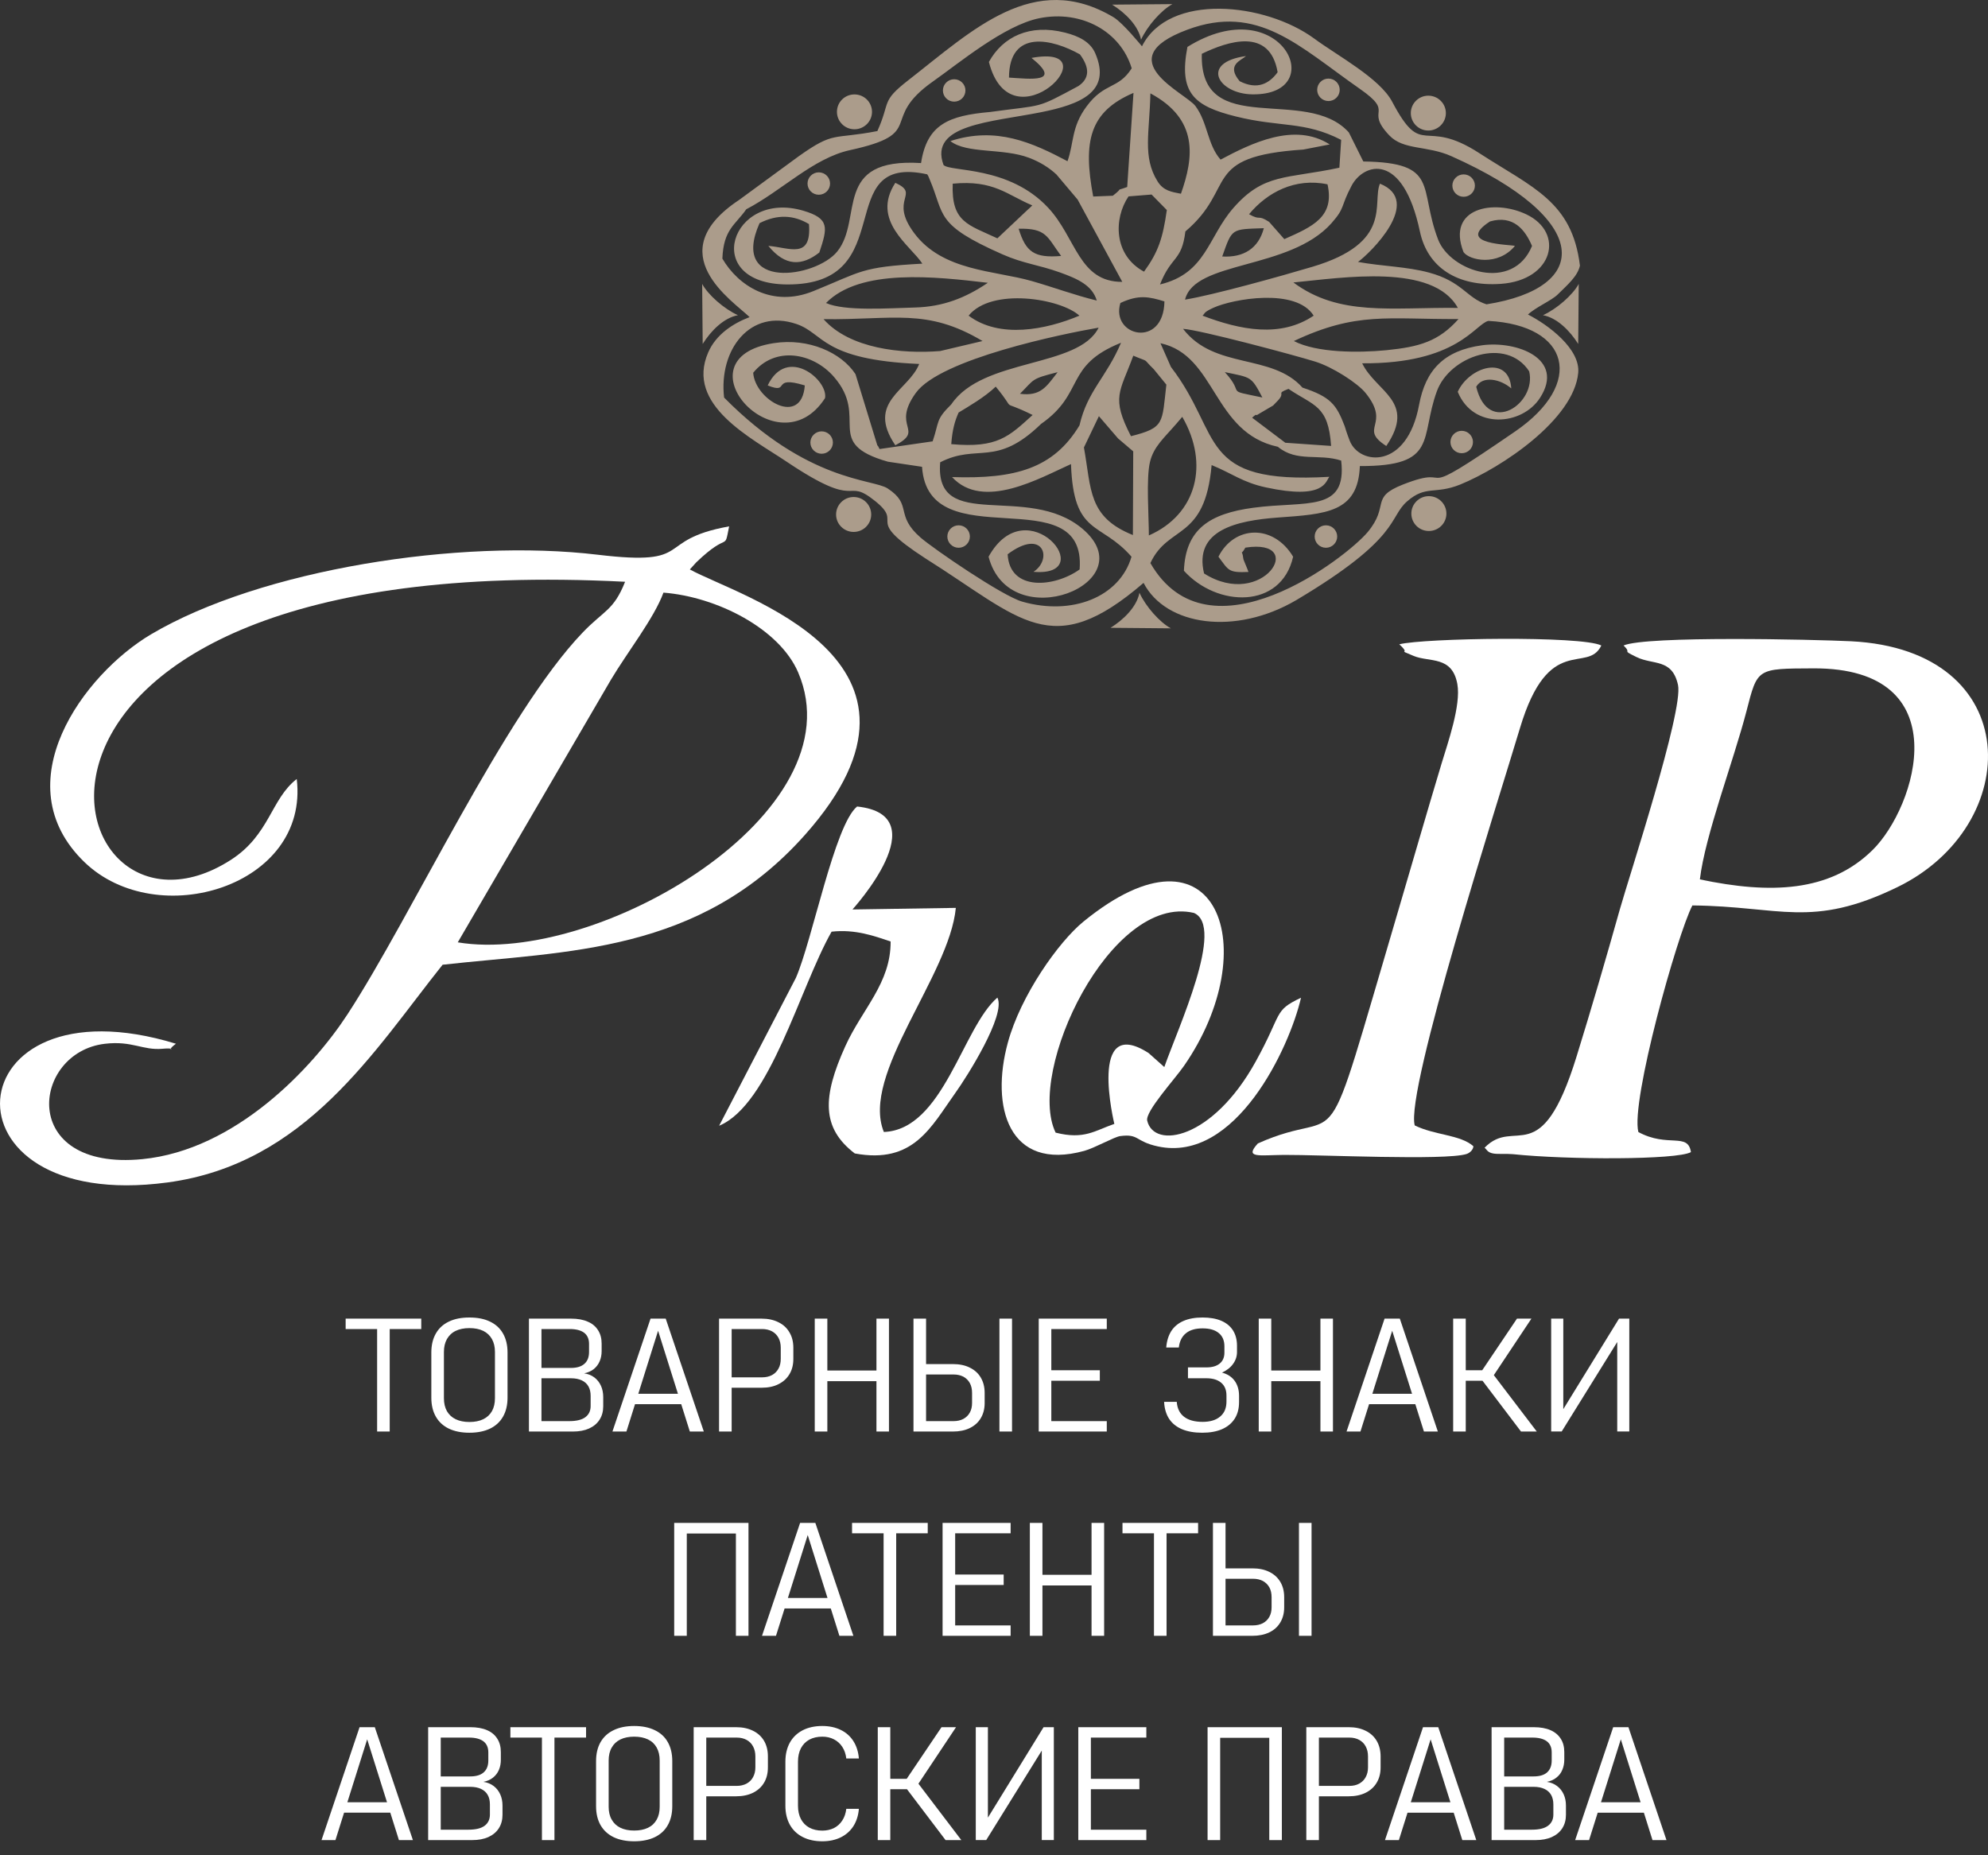 <?xml version="1.0" encoding="UTF-8"?> <svg xmlns="http://www.w3.org/2000/svg" width="30" height="28" viewBox="0 0 30 28" fill="none"><rect x="0" y="0" width="30" height="28" fill="#333333" stroke="none"/><g clip-path="url(#clip0_30_2)"><path fill-rule="evenodd" clip-rule="evenodd" d="M9.219 10.259C9.462 9.85 9.871 9.33 10.012 8.944C10.823 9.008 11.763 9.49 12.045 10.149C12.953 12.267 9.018 14.574 6.908 14.222L9.219 10.259ZM10.508 8.486C11.013 8.002 10.924 8.341 11.003 7.944C9.85 8.152 10.517 8.551 9.02 8.372C6.941 8.123 3.936 8.593 2.28 9.573C1.268 10.171 0.043 11.823 1.275 13.012C2.373 14.07 4.67 13.377 4.478 11.757C4.087 12.059 4.071 12.6 3.483 12.978C0.769 14.722 -0.923 8.251 9.433 8.78C9.26 9.216 9.117 9.208 8.792 9.547C7.621 10.768 6.212 13.823 5.246 15.305C4.715 16.12 3.555 17.356 2.148 17.494C0.27 17.677 0.475 15.883 1.582 15.753C1.996 15.704 2.151 15.855 2.453 15.828C2.728 15.803 2.455 15.902 2.655 15.752C-0.713 14.722 -1.007 18.32 2.526 17.846C4.613 17.567 5.646 15.855 6.679 14.56C8.55 14.35 10.55 14.399 12.15 12.597C14.499 9.951 11.146 9.002 10.41 8.594L10.508 8.486Z" fill="white"></path><path fill-rule="evenodd" clip-rule="evenodd" d="M18.483 5.616C18.883 5.7 18.879 5.674 19.05 5.999C18.451 5.874 18.809 5.971 18.483 5.616ZM11.136 4.757C10.925 4.661 10.687 4.452 10.596 4.285L10.604 5.191C10.727 4.994 10.921 4.797 11.136 4.757ZM16.528 0.804C16.455 0.635 16.286 0.546 16.071 0.492C15.541 0.357 15.134 0.552 14.923 0.935C15.26 2.254 16.811 0.646 15.566 0.874C16.043 1.258 15.543 1.19 15.226 1.171C15.23 0.43 15.888 0.59 16.297 0.821C16.454 1.033 16.436 1.189 16.273 1.299C15.618 1.651 15.768 1.576 14.942 1.69C14.319 1.745 13.989 1.874 13.899 2.461C12.555 2.377 13.032 3.303 12.635 3.795C12.313 4.196 11.007 4.389 11.462 3.368C11.731 3.231 11.978 3.244 12.208 3.382C12.249 3.922 11.913 3.736 11.595 3.711C11.85 4.025 12.104 4.015 12.364 3.811C12.489 3.436 12.523 3.298 12.122 3.18C11.031 2.858 10.561 4.285 11.876 4.293C13.617 4.304 12.523 2.309 13.992 2.631C14.009 2.654 14.021 2.688 14.029 2.707C14.261 3.25 14.101 3.385 15.126 3.838C15.444 3.979 15.674 3.996 15.996 4.112C16.264 4.208 16.483 4.307 16.551 4.536C16.218 4.455 15.9 4.336 15.568 4.241C15.008 4.081 14.226 4.094 13.797 3.52C13.406 2.997 13.898 2.936 13.511 2.759C13.139 3.331 13.739 3.703 13.919 3.979C12.983 4.03 13.007 4.097 12.273 4.394C11.65 4.647 11.139 4.312 10.901 3.903C10.918 3.461 11.094 3.398 11.262 3.158C11.799 2.878 12.272 2.387 12.826 2.266C14.005 2.009 13.247 1.812 14.085 1.225C14.469 0.955 15.156 0.381 15.684 0.275C16.323 0.147 16.911 0.476 17.078 1.031C16.872 1.354 16.67 1.237 16.397 1.606C16.165 1.918 16.208 2.157 16.109 2.433C15.58 2.153 15.034 1.904 14.342 2.129C14.588 2.324 15.14 2.232 15.53 2.382C15.704 2.448 15.837 2.536 15.942 2.633L16.262 3.012L16.936 4.254C16.28 4.257 16.241 3.591 15.82 3.138C15.224 2.495 14.335 2.598 14.238 2.489C14.016 1.879 14.951 1.845 15.708 1.694C16.298 1.576 16.78 1.388 16.528 0.804ZM20.355 1.999C19.713 1.281 18.1 2.113 18.136 0.812C18.526 0.624 19.164 0.407 19.28 1.09C19.155 1.262 18.974 1.361 18.708 1.226C18.498 0.979 18.731 0.912 18.803 0.846C18.101 0.942 18.382 1.419 18.902 1.424C20.087 1.437 19.334 -0.17 17.919 0.708C17.785 1.404 18.017 1.601 18.651 1.758C19.32 1.925 19.68 1.824 20.239 2.111L20.212 2.531C19.41 2.703 19.075 2.609 18.612 3.139C18.228 3.578 18.201 4.127 17.505 4.293C17.678 3.853 17.832 3.951 17.888 3.493C18.676 2.824 18.105 2.361 19.669 2.257L20.066 2.18C19.532 1.838 18.877 2.166 18.419 2.409C18.219 2.181 18.227 1.855 18.041 1.602C17.895 1.402 16.709 0.898 17.918 0.448C18.986 0.05 19.598 0.697 20.521 1.341C21.065 1.72 20.585 1.641 20.964 2.042C21.18 2.271 21.534 2.192 21.904 2.358C24.036 3.31 24.017 4.343 22.432 4.593C22.135 4.499 22.067 4.249 21.565 4.114C21.229 4.023 20.853 4.019 20.493 3.953C20.673 3.824 21.484 3.036 20.824 2.772C20.701 3.064 21.031 3.661 19.806 4.026C19.326 4.169 18.304 4.454 17.883 4.522C18.029 3.928 19.461 4.079 20.093 3.368C20.305 3.128 20.222 3.131 20.397 2.801C20.577 2.463 21.169 2.277 21.427 3.493C21.542 4.038 21.994 4.33 22.65 4.284C23.442 4.228 23.614 3.511 23.033 3.235C22.544 3.002 21.824 3.135 22.085 3.804C22.172 3.93 22.602 4.023 22.861 3.712C22.824 3.689 21.936 3.697 22.485 3.342C22.835 3.241 23.014 3.465 23.119 3.712C22.832 4.413 21.885 4.098 21.701 3.613C21.403 2.832 21.731 2.454 20.573 2.437L20.355 1.999ZM13.273 6.777C13.263 6.76 13.245 6.714 13.241 6.727L12.91 5.647C12.698 5.322 12.202 5.097 11.675 5.179C10.2 5.409 11.736 7.114 12.45 6.009C12.503 5.739 11.876 5.209 11.585 5.817C11.939 5.959 11.622 5.657 12.145 5.817C12.098 6.445 11.395 6.04 11.366 5.626C11.698 5.217 12.269 5.325 12.583 5.686C13.129 6.313 12.406 6.686 13.399 6.968L13.914 7.045C14.007 8.447 16.4 7.194 16.292 8.594C15.917 8.863 15.236 8.932 15.206 8.365C15.745 7.96 15.89 8.439 15.596 8.63C16.611 8.715 15.5 7.354 14.918 8.402C15.237 9.621 17.294 8.797 16.338 7.983C15.508 7.277 14.098 8.056 14.188 6.977C14.754 6.687 15.027 7.062 15.71 6.398C16.379 5.931 16.056 5.519 16.917 5.173C16.693 5.701 16.411 5.895 16.29 6.42C15.899 7.068 15.324 7.232 14.367 7.2C14.836 7.709 15.689 7.216 16.162 7.004C16.2 8.096 16.605 7.862 17.075 8.402C16.897 9.01 16.18 9.296 15.426 9.08C15.125 8.994 14.093 8.287 13.893 8.114C13.495 7.768 13.778 7.622 13.394 7.371C13.172 7.226 12.191 7.279 10.927 6C10.844 5.278 11.32 4.652 12.019 4.89C12.438 5.032 12.399 5.429 13.871 5.493C13.712 5.897 13.065 6.063 13.511 6.72C13.962 6.484 13.444 6.45 13.821 5.929C14.192 5.416 16.042 5.037 16.579 4.945C16.274 5.559 14.832 5.396 14.356 6.102C14.117 6.338 14.178 6.353 14.074 6.661L13.273 6.777ZM15.583 6.263C15.226 6.586 15.054 6.767 14.355 6.703C14.371 6.482 14.411 6.349 14.466 6.226C14.609 6.139 14.864 5.992 15.026 5.835C15.378 6.263 15.039 5.996 15.583 6.263ZM19.444 5.869C19.831 6.13 20.045 6.114 20.087 6.73L19.396 6.682L18.895 6.304C18.92 6.283 18.954 6.247 18.964 6.266L19.212 6.12C19.227 6.107 19.246 6.083 19.26 6.07C19.427 5.909 19.235 5.95 19.444 5.869ZM19.284 6.743C19.571 6.981 19.902 6.841 20.239 6.951C20.332 7.74 19.71 7.556 18.914 7.663C18.257 7.751 17.89 7.984 17.866 8.614C18.367 9.168 19.334 9.196 19.514 8.402C19.215 7.904 18.624 7.93 18.387 8.402C18.542 8.608 18.533 8.646 18.84 8.632C18.829 8.595 18.765 8.449 18.764 8.44C18.738 8.234 18.705 8.427 18.793 8.265C19.745 8.117 19.058 9.216 18.17 8.655C18.011 7.997 18.666 7.857 19.282 7.811C20.009 7.758 20.494 7.738 20.521 7.034C21.709 7.038 21.424 6.614 21.683 5.905C21.877 5.372 22.734 5.078 23.076 5.604C23.194 6.088 22.459 6.591 22.277 5.837C22.375 5.666 22.64 5.719 22.806 5.862C22.772 5.351 22.172 5.532 21.998 5.913C22.232 6.488 22.971 6.423 23.24 6.004C23.622 5.412 22.887 5.14 22.365 5.211C21.787 5.29 21.512 5.588 21.415 6.109C21.232 7.095 20.512 7.02 20.368 6.652C20.36 6.63 20.349 6.601 20.34 6.577C20.331 6.553 20.323 6.526 20.314 6.502C20.306 6.479 20.3 6.452 20.291 6.429C20.167 6.105 20.079 5.989 19.655 5.85C19.19 5.328 18.33 5.584 17.853 4.963C18.111 4.979 19.523 5.357 19.846 5.457C20.109 5.538 20.487 5.781 20.609 5.933C20.999 6.418 20.491 6.456 20.92 6.731C21.378 6.055 20.768 5.918 20.556 5.483C21.993 5.493 22.259 4.891 22.46 4.843C23.695 4.909 23.915 5.789 22.868 6.509C21.215 7.646 22.04 6.971 21.17 7.313C20.668 7.511 20.975 7.624 20.641 8.028C20.327 8.407 18.241 10.031 17.36 8.498C17.632 7.912 18.183 8.168 18.284 7.019C18.592 7.144 18.75 7.28 19.103 7.356C19.995 7.549 20.003 7.261 20.061 7.196C18.05 7.312 18.465 6.571 17.67 5.538L17.512 5.18C18.358 5.363 18.296 6.53 19.284 6.743ZM16.497 2.966C16.34 2.131 16.442 1.685 17.105 1.402L17.01 2.822C16.799 2.899 16.982 2.808 16.793 2.954L16.497 2.966ZM17.03 2.964L17.378 2.936L17.608 3.17C17.548 3.592 17.481 3.801 17.264 4.1C16.804 3.852 16.803 3.3 17.03 2.964ZM17.468 2.737C17.238 2.367 17.348 2 17.36 1.409C18.087 1.799 18.017 2.37 17.821 2.924C17.678 2.896 17.557 2.88 17.468 2.737ZM22.323 2.311C21.469 1.757 21.474 2.416 21.009 1.536C20.82 1.179 20.187 0.844 19.831 0.581C19.09 0.039 17.639 -0.114 17.233 0.699C17.233 0.699 16.944 0.343 16.802 0.259C15.602 -0.455 14.679 0.454 13.704 1.213C13.288 1.537 13.442 1.532 13.24 1.978C12.562 2.11 12.596 1.973 12.055 2.357L11.157 3.015C9.937 3.822 11.064 4.544 11.312 4.786C11.066 4.879 10.805 5.046 10.687 5.319C10.341 6.115 11.336 6.608 11.874 6.97C13.004 7.728 12.734 7.184 13.204 7.56C13.664 7.928 12.995 7.799 13.966 8.428C15.412 9.337 15.866 9.996 17.257 8.797C17.594 9.447 18.642 9.596 19.56 9.058C21.148 8.114 20.951 7.81 21.236 7.565C21.52 7.318 21.652 7.468 22.037 7.312C22.659 7.058 23.748 6.333 23.816 5.629C23.851 5.266 23.363 4.902 23.058 4.747C23.171 4.639 23.415 4.535 23.505 4.446C23.654 4.299 23.808 4.169 23.842 4.009C23.725 3.041 23.131 2.835 22.323 2.311ZM17.337 8.081C17.337 7.799 17.294 7.216 17.354 6.971C17.41 6.739 17.566 6.611 17.753 6.394L17.841 6.291C18.254 7.004 18.057 7.765 17.337 8.081ZM17.601 5.805C17.534 6.388 17.578 6.454 17.067 6.583C16.762 5.993 16.9 5.92 17.102 5.368C17.37 5.481 17.223 5.39 17.411 5.572L17.601 5.805ZM16.872 6.617L17.101 6.812L17.096 8.075C16.416 7.802 16.471 7.385 16.357 6.753L16.583 6.281L16.872 6.617ZM15.392 5.943C15.617 5.718 15.554 5.72 15.96 5.617C15.791 5.836 15.705 5.984 15.392 5.943ZM19.525 5.147C20.474 4.7 20.937 4.821 22.01 4.815C21.709 5.153 21.42 5.235 20.924 5.285C20.499 5.327 19.871 5.326 19.525 5.147ZM16.907 4.573C17.183 4.443 17.341 4.478 17.572 4.549C17.56 5.265 16.756 5.077 16.907 4.573ZM12.428 4.817C13.483 4.83 13.984 4.644 14.827 5.147L14.187 5.298C13.606 5.345 12.822 5.262 12.428 4.817ZM18.147 4.764C18.189 4.726 18.157 4.715 18.313 4.644C18.601 4.513 19.557 4.338 19.824 4.764C19.324 5.101 18.72 4.982 18.147 4.764ZM14.617 4.764C14.962 4.335 16.005 4.504 16.289 4.764C15.783 4.977 15.084 5.115 14.617 4.764ZM19.518 4.263C20.267 4.191 21.624 3.97 22 4.647C20.988 4.636 20.211 4.778 19.518 4.263ZM12.465 4.573C12.982 4.045 14.121 4.176 14.907 4.268C14.569 4.497 14.23 4.63 13.805 4.641C13.401 4.652 12.746 4.699 12.465 4.573ZM18.444 3.871C18.597 3.44 18.577 3.462 19.072 3.444C18.992 3.749 18.766 3.89 18.444 3.871ZM16.013 3.863C15.608 3.897 15.479 3.803 15.372 3.452C15.796 3.443 15.799 3.573 16.013 3.863ZM18.849 3.233C19.122 2.903 19.544 2.679 20.033 2.782C20.143 3.274 19.808 3.42 19.381 3.609L19.151 3.348C18.968 3.231 19.036 3.338 18.849 3.233ZM15.578 3.1C15.556 3.124 15.526 3.149 15.508 3.166L15.051 3.597C14.608 3.39 14.354 3.353 14.377 2.772C14.998 2.713 15.195 2.94 15.578 3.1Z" fill="#AB9C8B"></path><path fill-rule="evenodd" clip-rule="evenodd" d="M25.652 13.272C25.73 12.608 26.162 11.479 26.355 10.734C26.523 10.082 26.507 10.091 27.367 10.087C29.571 10.079 28.919 12.178 28.258 12.829C27.612 13.466 26.713 13.496 25.652 13.272ZM27.933 9.678C27.377 9.651 24.842 9.593 24.5 9.742C24.638 9.872 24.451 9.797 24.695 9.916C24.948 10.04 25.233 9.934 25.322 10.337C25.407 10.723 24.577 13.251 24.444 13.725C24.233 14.475 24.015 15.223 23.791 15.946C23.25 17.698 22.865 16.844 22.403 17.322C22.436 17.346 22.442 17.391 22.53 17.408C22.598 17.422 22.738 17.41 22.831 17.419C23.651 17.505 25.307 17.507 25.517 17.388C25.472 17.085 25.169 17.326 24.724 17.085C24.604 16.628 25.311 14.1 25.539 13.665C26.87 13.678 27.335 14.018 28.63 13.39C30.547 12.461 30.574 9.81 27.933 9.678Z" fill="white"></path><path fill-rule="evenodd" clip-rule="evenodd" d="M24.165 9.742C23.868 9.592 21.482 9.63 21.116 9.724C21.313 9.902 21.05 9.779 21.332 9.899C21.57 9.999 21.913 9.891 21.992 10.323C22.05 10.644 21.846 11.217 21.753 11.527C21.528 12.274 21.318 13.006 21.1 13.745C19.892 17.829 20.363 16.636 18.982 17.257C18.775 17.483 18.994 17.434 19.377 17.43C19.918 17.427 21.807 17.517 22.129 17.417C22.194 17.396 22.234 17.34 22.234 17.299C22.038 17.124 21.654 17.135 21.349 16.985C21.206 16.457 22.604 12.102 22.937 10.989C23.372 9.536 23.952 10.18 24.165 9.742Z" fill="white"></path><path fill-rule="evenodd" clip-rule="evenodd" d="M15.93 17.094C15.482 16.17 16.762 13.483 18.017 13.778C18.488 13.981 17.78 15.505 17.57 16.104L17.332 15.892C16.411 15.302 16.816 16.961 16.816 16.962C16.52 17.064 16.362 17.203 15.93 17.094ZM19.633 15.058C19.214 15.257 19.359 15.279 18.951 16.018C18.298 17.203 17.413 17.348 17.312 16.913C17.28 16.776 17.725 16.291 17.866 16.088C19.089 14.325 18.379 12.253 16.351 13.908C15.973 14.216 15.402 15.025 15.209 15.735C14.945 16.699 15.216 17.684 16.363 17.369C16.523 17.324 16.818 17.157 16.904 17.146C17.193 17.108 17.126 17.227 17.473 17.302C18.646 17.555 19.459 15.815 19.633 15.058Z" fill="white"></path><path fill-rule="evenodd" clip-rule="evenodd" d="M12.864 13.726C12.865 13.724 14.165 12.301 12.934 12.172C12.593 12.452 12.26 14.187 12.01 14.759L10.852 16.99C11.62 16.669 12.066 14.914 12.549 14.061C12.908 14.021 13.195 14.127 13.44 14.209C13.444 14.838 13.012 15.225 12.756 15.79C12.409 16.556 12.396 17.024 12.899 17.408C13.787 17.572 14.047 17.012 14.422 16.487C14.583 16.263 15.187 15.315 15.051 15.056C14.523 15.51 14.236 17.049 13.338 17.084C12.983 16.218 14.327 14.728 14.424 13.702L12.864 13.726Z" fill="white"></path><path d="M5.691 20.006H5.881V21.605H5.691V20.006ZM5.216 19.901H6.357V20.058H5.216V19.901ZM7.084 21.623C6.962 21.623 6.859 21.602 6.773 21.561C6.687 21.519 6.622 21.459 6.577 21.38C6.532 21.301 6.509 21.206 6.509 21.095V20.412C6.509 20.3 6.532 20.205 6.577 20.126C6.622 20.047 6.687 19.987 6.773 19.946C6.859 19.904 6.962 19.884 7.084 19.884C7.205 19.884 7.309 19.904 7.395 19.946C7.481 19.987 7.546 20.047 7.591 20.126C7.636 20.205 7.659 20.3 7.659 20.412V21.095C7.659 21.206 7.636 21.301 7.591 21.38C7.546 21.459 7.481 21.519 7.395 21.561C7.309 21.602 7.205 21.623 7.084 21.623ZM7.084 21.461C7.165 21.461 7.235 21.447 7.293 21.419C7.35 21.391 7.394 21.35 7.424 21.297C7.454 21.243 7.469 21.178 7.469 21.102V20.404C7.469 20.328 7.454 20.264 7.424 20.21C7.394 20.156 7.35 20.114 7.293 20.086C7.235 20.058 7.165 20.044 7.084 20.044C7.003 20.044 6.934 20.058 6.876 20.086C6.818 20.114 6.775 20.156 6.744 20.21C6.714 20.264 6.699 20.328 6.699 20.404V21.102C6.699 21.178 6.714 21.243 6.744 21.297C6.775 21.35 6.818 21.391 6.876 21.419C6.934 21.447 7.003 21.461 7.084 21.461ZM8.14 21.448H8.589C8.699 21.448 8.781 21.428 8.834 21.388C8.887 21.348 8.913 21.292 8.913 21.22V21.067C8.913 21.012 8.903 20.964 8.88 20.924C8.858 20.884 8.824 20.854 8.78 20.833C8.735 20.812 8.681 20.801 8.616 20.801H8.14V20.645H8.616C8.706 20.645 8.773 20.624 8.819 20.583C8.866 20.542 8.889 20.482 8.889 20.404V20.281C8.889 20.208 8.864 20.152 8.815 20.114C8.765 20.077 8.693 20.058 8.598 20.058H8.14V19.901H8.617C8.717 19.901 8.801 19.916 8.87 19.947C8.939 19.976 8.99 20.02 9.025 20.076C9.061 20.132 9.079 20.199 9.079 20.278V20.392C9.079 20.448 9.069 20.499 9.049 20.545C9.029 20.592 8.999 20.631 8.96 20.663C8.92 20.694 8.872 20.715 8.815 20.727C8.875 20.735 8.926 20.756 8.97 20.789C9.013 20.822 9.046 20.864 9.069 20.915C9.092 20.966 9.103 21.023 9.103 21.085V21.223C9.103 21.301 9.085 21.368 9.048 21.426C9.011 21.484 8.958 21.528 8.89 21.559C8.821 21.59 8.74 21.605 8.646 21.605H8.14V21.448ZM7.982 19.901H8.171V21.605H7.982V19.901ZM9.817 19.901H10.046L10.621 21.605H10.41L9.931 20.084L9.453 21.605H9.242L9.817 19.901ZM9.528 21.035H10.358V21.192H9.528V21.035ZM10.99 20.787H11.501C11.557 20.787 11.607 20.776 11.65 20.753C11.693 20.73 11.725 20.697 11.748 20.655C11.771 20.614 11.782 20.564 11.782 20.507V20.342C11.782 20.284 11.771 20.234 11.748 20.191C11.725 20.149 11.693 20.116 11.651 20.093C11.608 20.07 11.558 20.058 11.501 20.058H10.99V19.901H11.492C11.59 19.901 11.675 19.919 11.746 19.955C11.819 19.99 11.874 20.041 11.913 20.108C11.953 20.174 11.972 20.252 11.972 20.342V20.508C11.972 20.597 11.953 20.674 11.913 20.74C11.874 20.805 11.819 20.855 11.746 20.891C11.675 20.927 11.59 20.944 11.492 20.944H10.99V20.787ZM10.851 19.901H11.041V21.605H10.851V19.901ZM13.226 19.901H13.415V21.605H13.226V19.901ZM12.295 19.901H12.485V21.605H12.295V19.901ZM12.443 20.684H13.309V20.845H12.443V20.684ZM13.923 21.448H14.389C14.445 21.448 14.495 21.437 14.537 21.415C14.579 21.392 14.612 21.361 14.635 21.319C14.658 21.278 14.669 21.23 14.669 21.174V21.022C14.669 20.965 14.658 20.915 14.635 20.873C14.612 20.832 14.58 20.8 14.538 20.777C14.495 20.755 14.446 20.744 14.389 20.744H13.923V20.587H14.379C14.477 20.587 14.562 20.604 14.634 20.64C14.706 20.675 14.762 20.725 14.8 20.79C14.839 20.855 14.859 20.933 14.859 21.022V21.175C14.859 21.263 14.839 21.339 14.8 21.404C14.762 21.468 14.706 21.518 14.634 21.553C14.562 21.588 14.477 21.605 14.379 21.605H13.923V21.448ZM13.785 19.901H13.975V21.605H13.785V19.901ZM15.272 21.605H15.082V19.901H15.272V21.605ZM15.675 19.901H15.865V21.605H15.675V19.901ZM15.806 21.448H16.702V21.605H15.806V21.448ZM15.806 20.68H16.597V20.838H15.806V20.68ZM15.806 19.901H16.702V20.058H15.806V19.901ZM18.142 21.623C18.022 21.623 17.921 21.605 17.837 21.57C17.754 21.535 17.689 21.483 17.643 21.414C17.598 21.345 17.572 21.259 17.567 21.157H17.758C17.765 21.256 17.802 21.331 17.868 21.382C17.934 21.433 18.028 21.459 18.148 21.459C18.262 21.459 18.351 21.432 18.414 21.378C18.477 21.325 18.508 21.25 18.508 21.153V21.061C18.508 20.978 18.482 20.914 18.429 20.869C18.376 20.824 18.302 20.801 18.206 20.801H17.927V20.637H18.206C18.292 20.637 18.358 20.618 18.406 20.579C18.453 20.54 18.477 20.486 18.477 20.414V20.318C18.477 20.231 18.448 20.164 18.391 20.118C18.334 20.071 18.253 20.048 18.147 20.048C18.041 20.048 17.957 20.072 17.897 20.121C17.836 20.17 17.8 20.242 17.789 20.337H17.599C17.607 20.238 17.633 20.155 17.676 20.087C17.72 20.02 17.782 19.969 17.861 19.935C17.94 19.901 18.035 19.884 18.147 19.884C18.257 19.884 18.351 19.9 18.429 19.933C18.506 19.966 18.565 20.014 18.606 20.078C18.646 20.141 18.667 20.219 18.667 20.31V20.405C18.667 20.471 18.647 20.53 18.608 20.584C18.569 20.639 18.513 20.682 18.441 20.716C18.523 20.737 18.586 20.778 18.631 20.839C18.676 20.901 18.698 20.977 18.698 21.066V21.159C18.698 21.257 18.677 21.34 18.633 21.41C18.589 21.479 18.526 21.532 18.442 21.569C18.359 21.605 18.259 21.623 18.142 21.623ZM19.926 19.901H20.115V21.605H19.926V19.901ZM18.995 19.901H19.184V21.605H18.995V19.901ZM19.142 20.684H20.008V20.845H19.142V20.684ZM20.894 19.901H21.124L21.698 21.605H21.488L21.009 20.084L20.53 21.605H20.32L20.894 19.901ZM20.605 21.035H21.436V21.192H20.605V21.035ZM22.358 20.694L22.892 19.901H23.11L22.504 20.812L22.358 20.694ZM22.358 20.82L22.526 20.732L23.191 21.605H22.953L22.358 20.82ZM21.929 19.901H22.119V21.605H21.929V19.901ZM22.06 20.68H22.539V20.838H22.06V20.68ZM24.405 21.604V20.171L24.472 20.146L23.567 21.604H23.408V19.901H23.591V21.343L23.536 21.357L24.432 19.901H24.587V21.604H24.405ZM11.105 22.984H11.295V24.688H11.105V22.984ZM10.174 22.984H10.364V24.688H10.174V22.984ZM10.312 22.984H11.188V23.144H10.312V22.984ZM12.074 22.984H12.304L12.878 24.688H12.667L12.189 23.167L11.71 24.688H11.499L12.074 22.984ZM11.785 24.117H12.616V24.275H11.785V24.117ZM13.334 23.088H13.524V24.688H13.334V23.088ZM12.858 22.984H14V23.141H12.858V22.984ZM14.224 22.984H14.414V24.688H14.224V22.984ZM14.355 24.531H15.251V24.688H14.355V24.531ZM14.355 23.763H15.146V23.921H14.355V23.763ZM14.355 22.984H15.251V23.141H14.355V22.984ZM16.472 22.984H16.662V24.688H16.472V22.984ZM15.541 22.984H15.731V24.688H15.541V22.984ZM15.689 23.767H16.555V23.928H15.689V23.767ZM17.414 23.088H17.604V24.688H17.414V23.088ZM16.939 22.984H18.08V23.141H16.939V22.984ZM18.443 24.531H18.908C18.965 24.531 19.014 24.52 19.057 24.498C19.099 24.475 19.132 24.444 19.155 24.402C19.178 24.361 19.189 24.313 19.189 24.257V24.105C19.189 24.047 19.178 23.998 19.155 23.956C19.132 23.915 19.099 23.883 19.057 23.86C19.015 23.838 18.965 23.827 18.908 23.827H18.443V23.67H18.899C18.997 23.67 19.081 23.687 19.154 23.723C19.226 23.758 19.281 23.808 19.32 23.873C19.359 23.938 19.379 24.015 19.379 24.105V24.258C19.379 24.346 19.359 24.422 19.32 24.487C19.281 24.552 19.226 24.602 19.154 24.636C19.081 24.671 18.997 24.688 18.899 24.688H18.443V24.531ZM18.304 22.984H18.494V24.688H18.304V22.984ZM19.792 24.688H19.602V22.984H19.792V24.688ZM5.426 26.067H5.656L6.231 27.771H6.02L5.541 26.25L5.062 27.771H4.852L5.426 26.067ZM5.138 27.2H5.968V27.357H5.138V27.2ZM6.62 27.614H7.069C7.179 27.614 7.261 27.594 7.314 27.554C7.367 27.514 7.393 27.457 7.393 27.386V27.233C7.393 27.178 7.383 27.13 7.36 27.09C7.338 27.05 7.304 27.02 7.26 26.999C7.215 26.978 7.161 26.967 7.095 26.967H6.62V26.81H7.095C7.185 26.81 7.253 26.79 7.299 26.749C7.346 26.707 7.369 26.648 7.369 26.57V26.447C7.369 26.373 7.344 26.318 7.295 26.28C7.245 26.243 7.173 26.224 7.078 26.224H6.62V26.067H7.097C7.197 26.067 7.281 26.082 7.35 26.112C7.419 26.142 7.47 26.185 7.505 26.242C7.541 26.298 7.558 26.365 7.558 26.444V26.558C7.558 26.613 7.549 26.665 7.529 26.711C7.509 26.758 7.479 26.797 7.44 26.828C7.4 26.86 7.352 26.881 7.295 26.892C7.355 26.901 7.406 26.922 7.45 26.955C7.493 26.988 7.526 27.03 7.549 27.081C7.572 27.132 7.583 27.188 7.583 27.251V27.389C7.583 27.466 7.565 27.534 7.528 27.592C7.491 27.65 7.438 27.694 7.37 27.725C7.301 27.756 7.22 27.771 7.126 27.771H6.62V27.614ZM6.461 26.067H6.651V27.771H6.461V26.067ZM8.178 26.171H8.367V27.771H8.178V26.171ZM7.702 26.067H8.844V26.224H7.702V26.067ZM9.57 27.789C9.449 27.789 9.345 27.768 9.26 27.727C9.174 27.685 9.109 27.625 9.063 27.546C9.018 27.467 8.995 27.372 8.995 27.26V26.578C8.995 26.466 9.018 26.371 9.063 26.292C9.109 26.213 9.174 26.153 9.26 26.112C9.345 26.07 9.449 26.049 9.57 26.049C9.691 26.049 9.795 26.07 9.881 26.112C9.967 26.153 10.033 26.213 10.077 26.292C10.122 26.371 10.145 26.466 10.145 26.578V27.26C10.145 27.372 10.122 27.467 10.077 27.546C10.033 27.625 9.967 27.685 9.881 27.727C9.795 27.768 9.691 27.789 9.57 27.789ZM9.57 27.627C9.652 27.627 9.721 27.613 9.779 27.585C9.837 27.557 9.88 27.516 9.91 27.462C9.94 27.409 9.955 27.344 9.955 27.268V26.57C9.955 26.494 9.94 26.429 9.91 26.375C9.88 26.321 9.837 26.28 9.779 26.252C9.721 26.224 9.652 26.21 9.57 26.21C9.489 26.21 9.42 26.224 9.362 26.252C9.305 26.28 9.261 26.321 9.231 26.375C9.2 26.429 9.185 26.494 9.185 26.57V27.268C9.185 27.344 9.2 27.409 9.231 27.462C9.261 27.516 9.305 27.557 9.362 27.585C9.42 27.613 9.489 27.627 9.57 27.627ZM10.607 26.953H11.118C11.174 26.953 11.223 26.941 11.266 26.919C11.309 26.895 11.342 26.863 11.364 26.821C11.387 26.779 11.399 26.73 11.399 26.673V26.508C11.399 26.45 11.387 26.4 11.364 26.357C11.342 26.315 11.309 26.282 11.267 26.259C11.225 26.236 11.175 26.224 11.118 26.224H10.607V26.067H11.109C11.206 26.067 11.291 26.085 11.363 26.121C11.435 26.156 11.491 26.207 11.53 26.273C11.569 26.34 11.588 26.418 11.588 26.508V26.674C11.588 26.763 11.569 26.84 11.53 26.905C11.491 26.971 11.435 27.021 11.363 27.057C11.291 27.092 11.206 27.11 11.109 27.11H10.607V26.953ZM10.468 26.067H10.658V27.771H10.468V26.067ZM12.409 27.789C12.294 27.789 12.195 27.767 12.112 27.724C12.028 27.681 11.964 27.619 11.919 27.539C11.875 27.459 11.852 27.363 11.852 27.253V26.586C11.852 26.476 11.875 26.381 11.919 26.3C11.964 26.22 12.028 26.158 12.112 26.114C12.195 26.071 12.294 26.049 12.409 26.049C12.514 26.049 12.607 26.069 12.687 26.108C12.768 26.147 12.831 26.204 12.878 26.277C12.925 26.351 12.953 26.439 12.961 26.539H12.771C12.763 26.471 12.743 26.413 12.71 26.363C12.678 26.314 12.635 26.276 12.584 26.25C12.532 26.223 12.473 26.21 12.409 26.21C12.334 26.21 12.269 26.225 12.213 26.255C12.158 26.285 12.116 26.329 12.086 26.385C12.057 26.442 12.042 26.509 12.042 26.586V27.253C12.042 27.33 12.057 27.397 12.086 27.453C12.116 27.51 12.158 27.553 12.213 27.583C12.269 27.613 12.334 27.628 12.409 27.628C12.473 27.628 12.532 27.615 12.584 27.59C12.635 27.564 12.678 27.526 12.71 27.476C12.743 27.427 12.763 27.367 12.771 27.299H12.961C12.953 27.399 12.925 27.487 12.878 27.561C12.83 27.635 12.766 27.691 12.687 27.73C12.607 27.769 12.514 27.789 12.409 27.789ZM13.674 26.859L14.208 26.067H14.427L13.821 26.978L13.674 26.859ZM13.674 26.986L13.843 26.898L14.507 27.771H14.269L13.674 26.986ZM13.246 26.067H13.435V27.771H13.246V26.067ZM13.376 26.846H13.855V27.003H13.376V26.846ZM15.721 27.77V26.337L15.788 26.312L14.883 27.77H14.725V26.067H14.908V27.509L14.852 27.523L15.748 26.067H15.903V27.77H15.721ZM16.272 26.067H16.462V27.771H16.272V26.067ZM16.403 27.614H17.299V27.771H16.403V27.614ZM16.403 26.846H17.194V27.003H16.403V26.846ZM16.403 26.067H17.299V26.224H16.403V26.067ZM19.154 26.067H19.344V27.771H19.154V26.067ZM18.223 26.067H18.413V27.771H18.223V26.067ZM18.36 26.067H19.237V26.227H18.36V26.067ZM19.852 26.953H20.363C20.419 26.953 20.469 26.942 20.511 26.919C20.554 26.895 20.587 26.863 20.609 26.821C20.632 26.779 20.644 26.73 20.644 26.673V26.508C20.644 26.45 20.632 26.4 20.609 26.357C20.587 26.315 20.554 26.282 20.512 26.259C20.47 26.236 20.42 26.224 20.363 26.224H19.852V26.067H20.354C20.451 26.067 20.536 26.085 20.608 26.121C20.68 26.156 20.736 26.207 20.775 26.273C20.814 26.34 20.834 26.418 20.834 26.508V26.674C20.834 26.763 20.814 26.84 20.775 26.905C20.736 26.971 20.68 27.021 20.608 27.057C20.536 27.092 20.451 27.11 20.354 27.11H19.852V26.953ZM19.713 26.067H19.903V27.771H19.713V26.067ZM21.474 26.067H21.704L22.278 27.771H22.067L21.589 26.25L21.11 27.771H20.9L21.474 26.067ZM21.185 27.2H22.016V27.358H21.185V27.2ZM22.668 27.614H23.117C23.227 27.614 23.308 27.594 23.361 27.554C23.415 27.514 23.441 27.457 23.441 27.386V27.233C23.441 27.178 23.43 27.13 23.408 27.09C23.385 27.05 23.352 27.02 23.307 26.999C23.263 26.978 23.208 26.967 23.143 26.967H22.668V26.81H23.143C23.233 26.81 23.301 26.79 23.347 26.749C23.393 26.707 23.416 26.648 23.416 26.57V26.447C23.416 26.373 23.392 26.318 23.343 26.28C23.293 26.243 23.221 26.224 23.126 26.224H22.668V26.067H23.145C23.245 26.067 23.329 26.082 23.398 26.112C23.466 26.142 23.518 26.186 23.553 26.242C23.589 26.298 23.606 26.365 23.606 26.444V26.558C23.606 26.613 23.596 26.665 23.576 26.711C23.557 26.758 23.527 26.797 23.487 26.828C23.448 26.86 23.4 26.881 23.343 26.892C23.402 26.901 23.454 26.922 23.497 26.955C23.541 26.988 23.574 27.03 23.597 27.081C23.62 27.132 23.631 27.188 23.631 27.251V27.389C23.631 27.466 23.613 27.534 23.576 27.592C23.539 27.65 23.486 27.694 23.418 27.725C23.349 27.756 23.268 27.771 23.174 27.771H22.668V27.614ZM22.509 26.067H22.699V27.771H22.509V26.067ZM24.344 26.067H24.574L25.148 27.771H24.937L24.459 26.25L23.98 27.771H23.77L24.344 26.067ZM24.055 27.2H24.886V27.358H24.055V27.2Z" fill="white"></path><path fill-rule="evenodd" clip-rule="evenodd" d="M12.894 1.425C13.04 1.425 13.159 1.542 13.159 1.688C13.159 1.833 13.04 1.951 12.894 1.951C12.748 1.951 12.63 1.833 12.63 1.688C12.63 1.542 12.748 1.425 12.894 1.425Z" fill="#AB9C8B"></path><path fill-rule="evenodd" clip-rule="evenodd" d="M12.356 2.601C12.45 2.601 12.526 2.677 12.526 2.77C12.526 2.864 12.45 2.939 12.356 2.939C12.262 2.939 12.186 2.864 12.186 2.77C12.186 2.677 12.262 2.601 12.356 2.601Z" fill="#AB9C8B"></path><path fill-rule="evenodd" clip-rule="evenodd" d="M14.399 1.196C14.493 1.196 14.569 1.272 14.569 1.365C14.569 1.459 14.493 1.534 14.399 1.534C14.305 1.534 14.229 1.459 14.229 1.365C14.229 1.272 14.305 1.196 14.399 1.196Z" fill="#AB9C8B"></path><path fill-rule="evenodd" clip-rule="evenodd" d="M20.047 1.186C20.141 1.186 20.217 1.262 20.217 1.356C20.217 1.449 20.141 1.525 20.047 1.525C19.953 1.525 19.877 1.449 19.877 1.356C19.877 1.262 19.953 1.186 20.047 1.186Z" fill="#AB9C8B"></path><path fill-rule="evenodd" clip-rule="evenodd" d="M22.087 2.632C22.181 2.632 22.257 2.708 22.257 2.801C22.257 2.895 22.181 2.97 22.087 2.97C21.993 2.97 21.917 2.895 21.917 2.801C21.917 2.708 21.993 2.632 22.087 2.632Z" fill="#AB9C8B"></path><path fill-rule="evenodd" clip-rule="evenodd" d="M22.058 6.502C22.152 6.502 22.228 6.578 22.228 6.671C22.228 6.765 22.152 6.84 22.058 6.84C21.964 6.84 21.888 6.765 21.888 6.671C21.888 6.578 21.964 6.502 22.058 6.502Z" fill="#AB9C8B"></path><path fill-rule="evenodd" clip-rule="evenodd" d="M20.009 7.928C20.102 7.928 20.179 8.004 20.179 8.098C20.179 8.191 20.102 8.267 20.009 8.267C19.915 8.267 19.839 8.191 19.839 8.098C19.839 8.004 19.915 7.928 20.009 7.928Z" fill="#AB9C8B"></path><path fill-rule="evenodd" clip-rule="evenodd" d="M14.466 7.928C14.56 7.928 14.636 8.004 14.636 8.097C14.636 8.191 14.56 8.267 14.466 8.267C14.373 8.267 14.296 8.191 14.296 8.097C14.296 8.004 14.373 7.928 14.466 7.928Z" fill="#AB9C8B"></path><path fill-rule="evenodd" clip-rule="evenodd" d="M12.399 6.51C12.493 6.51 12.569 6.586 12.569 6.679C12.569 6.772 12.493 6.848 12.399 6.848C12.306 6.848 12.229 6.772 12.229 6.679C12.229 6.586 12.306 6.51 12.399 6.51Z" fill="#AB9C8B"></path><path fill-rule="evenodd" clip-rule="evenodd" d="M21.554 1.444C21.7 1.444 21.819 1.562 21.819 1.707C21.819 1.852 21.7 1.97 21.554 1.97C21.408 1.97 21.29 1.852 21.29 1.707C21.29 1.562 21.408 1.444 21.554 1.444Z" fill="#AB9C8B"></path><path fill-rule="evenodd" clip-rule="evenodd" d="M21.562 7.488C21.708 7.488 21.827 7.606 21.827 7.751C21.827 7.897 21.708 8.014 21.562 8.014C21.416 8.014 21.298 7.897 21.298 7.751C21.298 7.606 21.416 7.488 21.562 7.488Z" fill="#AB9C8B"></path><path fill-rule="evenodd" clip-rule="evenodd" d="M12.882 7.501C13.028 7.501 13.147 7.619 13.147 7.765C13.147 7.91 13.028 8.028 12.882 8.028C12.736 8.028 12.617 7.91 12.617 7.765C12.617 7.619 12.736 7.501 12.882 7.501Z" fill="#AB9C8B"></path><path fill-rule="evenodd" clip-rule="evenodd" d="M23.284 4.757C23.495 4.661 23.733 4.452 23.824 4.285L23.816 5.191C23.692 4.994 23.499 4.797 23.284 4.757Z" fill="#AB9C8B"></path><path fill-rule="evenodd" clip-rule="evenodd" d="M17.219 0.599C17.315 0.39 17.525 0.153 17.693 0.062L16.783 0.07C16.98 0.193 17.178 0.386 17.219 0.599Z" fill="#AB9C8B"></path><path fill-rule="evenodd" clip-rule="evenodd" d="M17.195 8.946C17.291 9.156 17.501 9.392 17.669 9.483L16.759 9.475C16.956 9.352 17.154 9.159 17.195 8.946Z" fill="#AB9C8B"></path></g><defs><clipPath id="clip0_30_2"><rect width="30" height="28" fill="white"></rect></clipPath></defs></svg> 